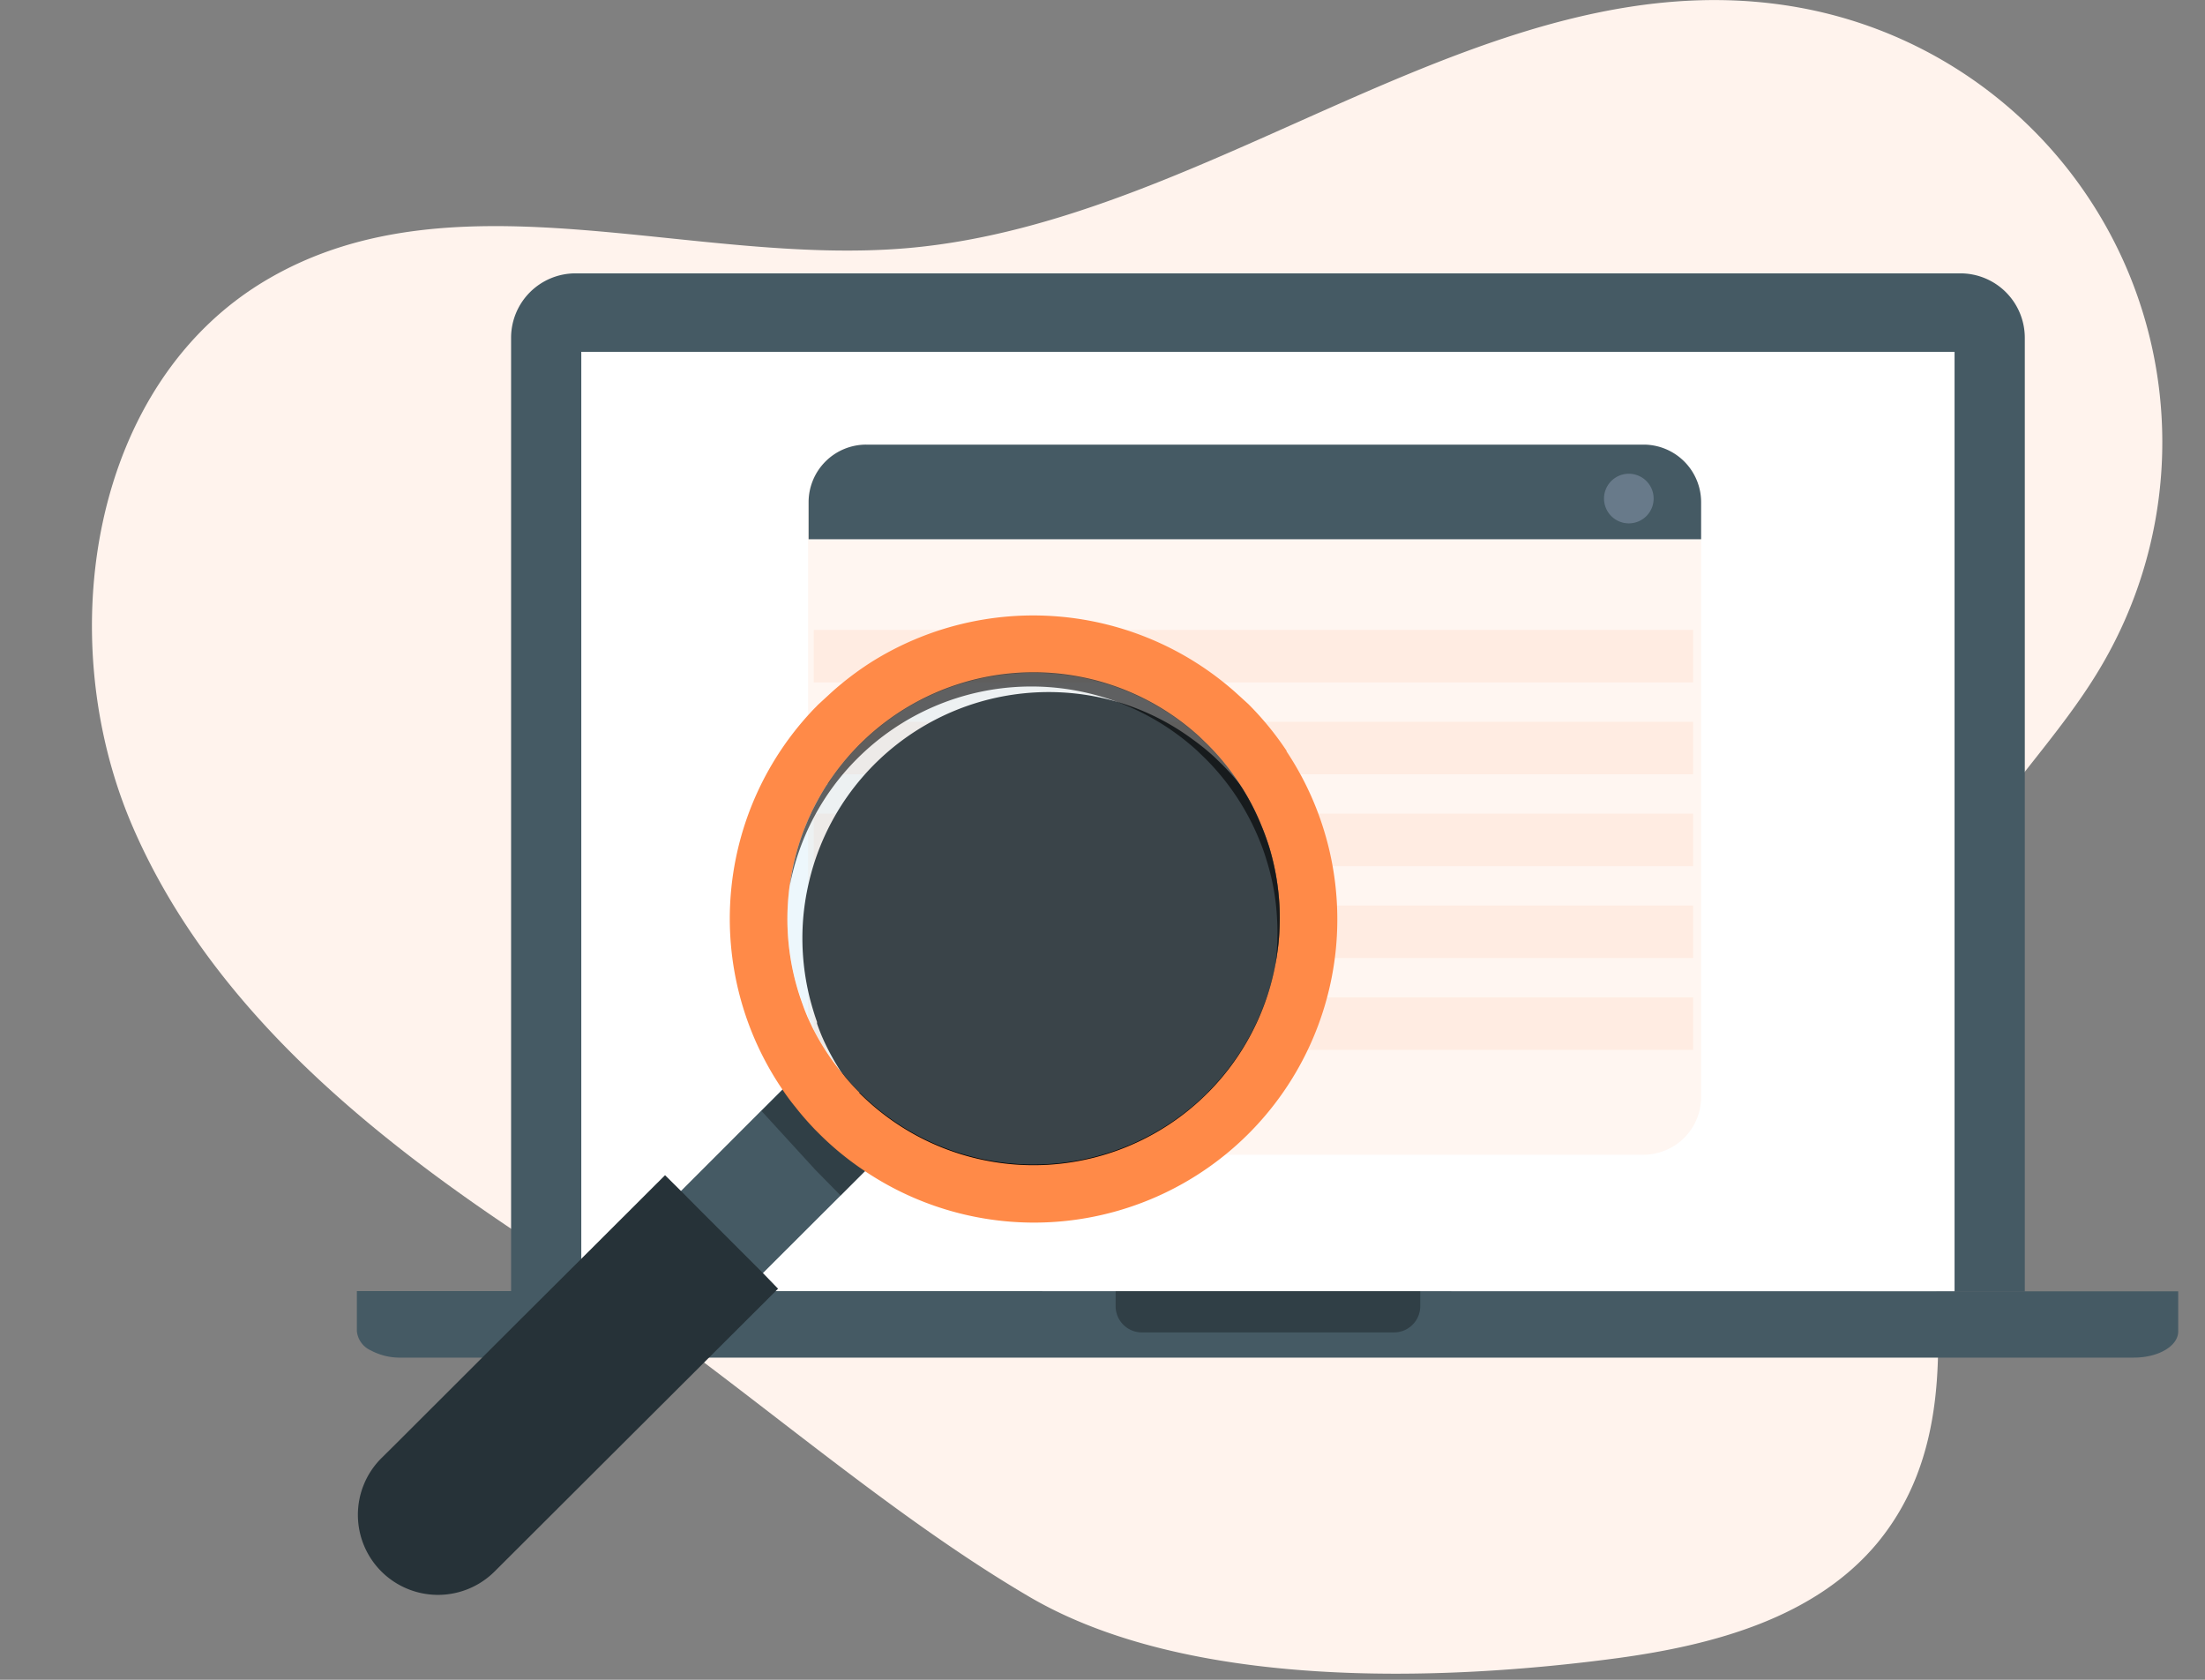 <svg xmlns="http://www.w3.org/2000/svg" width="168" height="128" fill="none" xmlns:v="https://vecta.io/nano"><rect width="100%" height="100%" fill="#808080" stroke="none"/><path d="M123.31 126.34c7.31-1 15-3.08 19.73-8.77 10.61-12.88-1.21-33.17 4.89-48.7 2.63-6.69 8.31-11.67 12-17.83 2.809-4.668 4.442-9.947 4.76-15.385s-.689-10.872-2.934-15.835a33.66 33.66 0 0 0-9.957-12.658C147.504 3.81 142.46 1.552 137.1.58c-23.4-4.24-44.34 16.3-68 18.33-16.38 1.4-34.31-5.93-48.55 2.28-13.68 7.86-16.68 27.4-10.43 41.83s19.39 24.63 32.64 33.11c12.08 7.74 23.55 18.43 35.64 25.53s31.3 6.51 44.91 4.68z" fill="#fff3ed"/><path d="M43.85 20.83h105.51c1.303 0 2.552.517 3.472 1.438a4.91 4.91 0 0 1 1.438 3.472v72.68H38.94V25.73a4.91 4.91 0 0 1 4.91-4.9h0z" fill="#455a64"/><path d="M148.919 26.81H44.289v71.61h104.63V26.81z" fill="#fff"/><path d="M165.959 98.4v3.05c0 1.12-1.51 2-3.38 2H30.58a4.69 4.69 0 0 1-2.33-.55 1.8 1.8 0 0 1-.729-.592c-.186-.258-.301-.561-.331-.878v-3.05l138.77.02z" fill="#455a64"/><g style="mix-blend-mode:soft-light" opacity=".3"><path d="M85 98.39h23.21v1.14a2 2 0 0 1-2 2H87a2 2 0 0 1-2-2v-1.14z" fill="#000"/></g><path d="M129.61 38.26V83.6a4.4 4.4 0 0 1-4.39 4.39H65.97a4.4 4.4 0 0 1-4.4-4.39V38.26a4.39 4.39 0 0 1 1.293-3.101 4.39 4.39 0 0 1 3.107-1.279h59.25a4.39 4.39 0 0 1 3.101 1.282c.823.821 1.287 1.935 1.289 3.098h0z" fill="#fff6f1"/><path d="M129.609 38.26v2.83h-68v-2.83a4.39 4.39 0 0 1 1.293-3.101 4.39 4.39 0 0 1 3.107-1.279h59.25a4.39 4.39 0 0 1 3.075 1.296c.815.82 1.273 1.928 1.275 3.084h0z" fill="#455a64"/><path opacity=".3" d="M125.991 37.98c.002.374-.107.741-.314 1.053a1.89 1.89 0 0 1-1.939.812 1.89 1.89 0 0 1-.97-.515c-.265-.264-.446-.601-.52-.968s-.037-.747.106-1.093a1.89 1.89 0 0 1 1.747-1.169 1.89 1.89 0 0 1 1.89 1.88h0z" fill="#bdc7e5"/><path d="M129 48H62v4h67v-4zm0 7H62v4h67v-4zm0 7H62v4h67v-4zm0 7H62v4h67v-4zm0 7H62v4h67v-4z" fill="#ffece2"/><path d="M97.221 64.41l.57 1.59c.447 1.445.712 2.94.79 4.45a18.75 18.75 0 0 1-11.065 18.191 18.75 18.75 0 0 1-20.935-3.881 16.65 16.65 0 0 1-1.26-1.39c-.432-.528-.836-1.079-1.21-1.65-.455-.692-.862-1.413-1.22-2.16-.244-.507-.458-1.028-.64-1.56a.6.6 0 0 1 0-.12l-.09-.26a23.42 23.42 0 0 1-.41-1.36 18.78 18.78 0 0 1-.54-6.46c.064-.695.168-1.386.31-2.07.164-.796.378-1.581.64-2.35a18.76 18.76 0 0 1 23-11.89 18.44 18.44 0 0 1 5.71 2.85 18.12 18.12 0 0 1 1.63 1.32l.62.6a18.78 18.78 0 0 1 4.11 6.18l-.01-.03z" fill="#000" style="mix-blend-mode:soft-light"/><path d="M67.81 87.34l-25.94 25.9c-1.28 1.28-3.71.92-5.43-.8s-2.08-4.15-.8-5.43l25.91-25.93 6.26 6.26z" fill="#455a64"/><g style="mix-blend-mode:soft-light" opacity=".3"><path d="M67.81 87.34l-3.76 3.76-1.92-1.95-4.11-4.49 3.56-3.55 6.23 6.23z" fill="#000"/></g><path d="M98.051 57.25a23.16 23.16 0 0 0-2.94-3.6l-1-.91a23.19 23.19 0 0 0-27.74-2.28c-1.06.678-2.063 1.44-3 2.28l-1 .92c-.1.09-.18.19-.28.28a23.13 23.13 0 0 0-2.47 29.09h0c.309.467.643.918 1 1.35.45.58.94 1.13 1.45 1.67l.29.29a22.67 22.67 0 0 0 3.51 2.88 23.11 23.11 0 0 0 29.218-2.793 23.11 23.11 0 0 0 6.688-14.082c.531-5.327-.804-10.673-3.776-15.125l.05.03zm-32.57 26a16.5 16.5 0 0 1-1.25-1.39l-.11-.13a18.75 18.75 0 0 1-2-3c-.11-.21-.22-.42-.32-.64a14.23 14.23 0 0 1-.65-1.56 18.76 18.76 0 0 1 .13-13.32 6.24 6.24 0 0 1 .29-.71 5.3 5.3 0 0 1 .32-.68c.07-.17.15-.33.23-.49a16.81 16.81 0 0 1 .49-.87 14.97 14.97 0 0 1 .39-.62s0-.07.08-.12.22-.33.33-.5a18.29 18.29 0 0 1 2.07-2.45 18.92 18.92 0 0 1 3.73-2.9c.703-.418 1.435-.786 2.19-1.1a18.43 18.43 0 0 1 5.63-1.42 15.65 15.65 0 0 1 1.81-.08 18.75 18.75 0 0 1 12.54 4.89l.62.6c.923.908 1.745 1.914 2.45 3 .661.997 1.217 2.059 1.66 3.17.22.52.41 1.06.58 1.59.441 1.446.706 2.94.79 4.45.035.64.035 1.281 0 1.92-.022.59-.078 1.177-.17 1.76a18.75 18.75 0 0 1-12.629 15.172 18.75 18.75 0 0 1-19.211-4.542l.01-.03z" fill="#ff8a48"/><path opacity=".3" d="M92.021 83.24a18.77 18.77 0 0 1-26.54 0 18.33 18.33 0 0 1-1.25-1.4c-.962-1.166-1.778-2.446-2.43-3.81a16.51 16.51 0 0 1-.65-1.56 18.76 18.76 0 0 1 7.115-22.058A18.76 18.76 0 0 1 91.381 56.1l.62.6a18.62 18.62 0 0 1 4.11 6.18c.22.52.41 1 .58 1.59a18.79 18.79 0 0 1-4.67 18.76v.01z" fill="#c1e5f3"/><g style="mix-blend-mode:soft-light" opacity=".6"><path d="M65.31 57.81a18.76 18.76 0 0 1 25.9-.61l.62.6a18.62 18.62 0 0 1 4.11 6.18 15.2 15.2 0 0 1 .57 1.6c.451 1.441.716 2.933.79 4.44a18.29 18.29 0 0 1-.13 3.47 18.71 18.71 0 0 0-.48-9 17.75 17.75 0 0 0-.58-1.59A18.62 18.62 0 0 0 92 56.72l-.62-.6a18.74 18.74 0 0 0-19.056-3.761A18.74 18.74 0 0 0 60.17 67.51a18.68 18.68 0 0 1 5.14-9.7h0z" fill="#000"/></g><path d="M59.281 98.2l-11.86 11.83-5.06 5.05-4.67 4.66a6.11 6.11 0 0 1-8.64 0 6.1 6.1 0 0 1 0-8.62l1.1-1.09 9.35-9.34 5.37-5.35 5.8-5.79 1.23 1.22 1.31 1.32 4.92 4.92 1.15 1.19z" fill="#263238"/></svg>